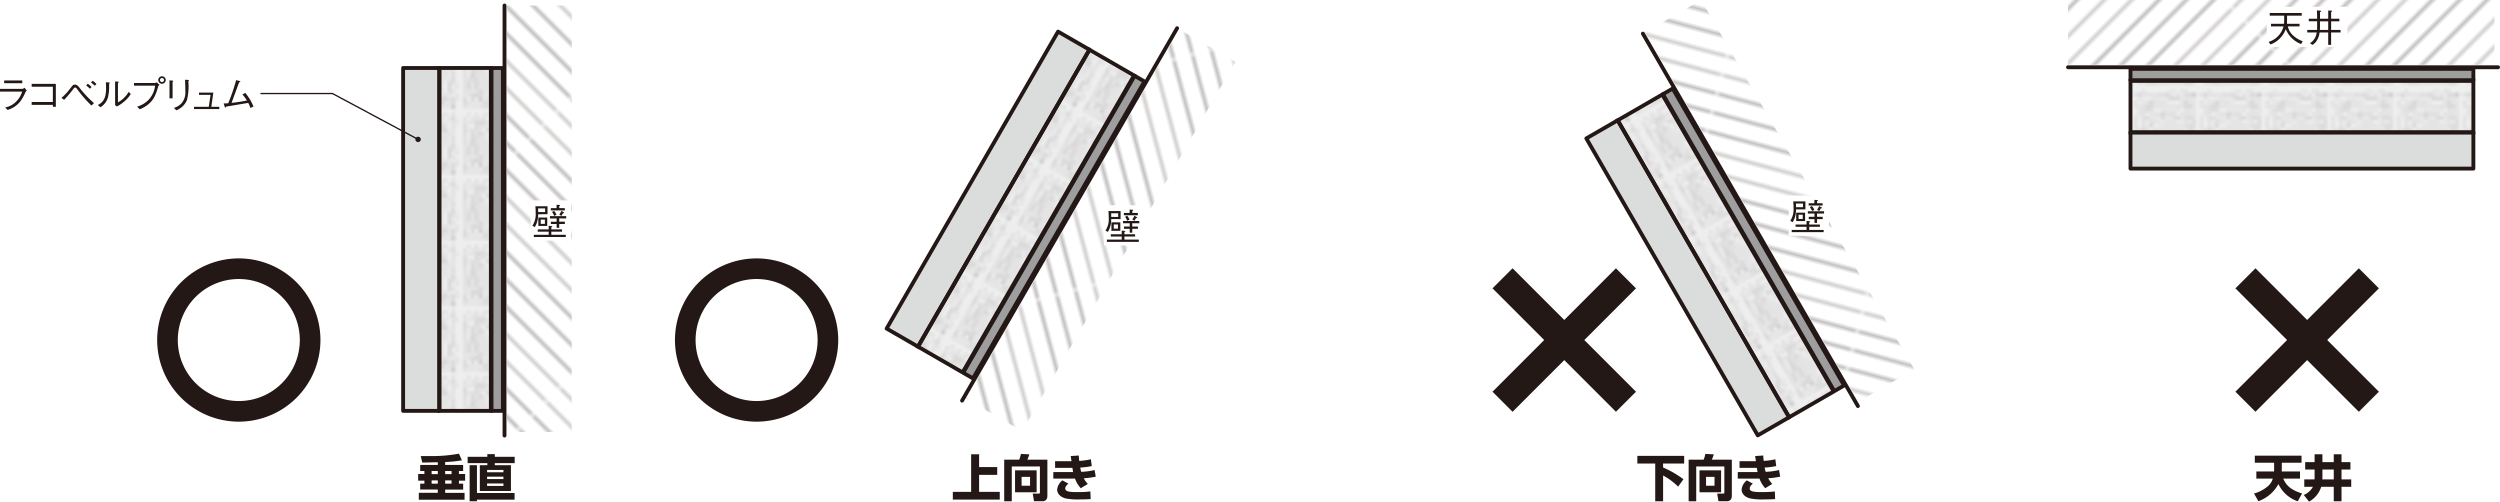 <svg xmlns="http://www.w3.org/2000/svg" xmlns:xlink="http://www.w3.org/1999/xlink" width="465.409" height="93.387" viewBox="0 0 465.409 93.387"><defs><clipPath id="a"><rect width="50.5" height="24.375" style="fill:none"/></clipPath><clipPath id="b"><rect width="16.28" height="16.036" style="fill:none"/></clipPath><clipPath id="c"><rect x="0.485" y="0.81" width="15.794" height="15.111" style="fill:none"/></clipPath><clipPath id="k" transform="translate(-1.126)"><rect x="75.814" y="0.666" width="31.751" height="80.779" style="fill:none"/></clipPath><pattern id="l" width="16.28" height="16.036" patternTransform="translate(13671.877 2701.526) rotate(90) scale(0.72)" patternUnits="userSpaceOnUse" viewBox="0 0 16.28 16.036"><rect width="16.28" height="16.036" style="fill:none"/><g style="clip-path:url(#b)"><line x1="0.855" y1="14.796" x2="0.855" y2="14.796" style="fill:none;stroke:#231815;stroke-linecap:round;stroke-linejoin:round;stroke-width:0.25px"/><g style="clip-path:url(#c)"><path d="M1.768,15.189a12.125,12.125,0,0,0,3.042.493,61.872,61.872,0,0,0,9.072-.062.969.969,0,0,0,.591-.182.658.658,0,0,0,.191-.491A1.339,1.339,0,0,0,13.8,13.8a3.963,3.963,0,0,0-1.487-.231l-5.725-.145a4.425,4.425,0,0,0-1.856.218A1.689,1.689,0,0,0,3.8,14.6" style="fill:none;stroke:#231815;stroke-linecap:round;stroke-linejoin:round;stroke-width:0.25px;stroke-dasharray:0,0.994"/></g><line x1="3.737" y1="15.091" x2="3.737" y2="15.091" style="fill:none;stroke:#231815;stroke-linecap:round;stroke-linejoin:round;stroke-width:0.25px"/><g style="clip-path:url(#c)"><path d="M4.709,15.055l6.316-.24" style="fill:none;stroke:#231815;stroke-linecap:round;stroke-linejoin:round;stroke-width:0.25px;stroke-dasharray:0,0.972"/></g><line x1="11.511" y1="14.797" x2="11.511" y2="14.797" style="fill:none;stroke:#231815;stroke-linecap:round;stroke-linejoin:round;stroke-width:0.25px"/><g style="clip-path:url(#c)"><path d="M10.534,14.536q-2.411-.645-4.822-1.287a12.817,12.817,0,0,0-2.229-.457c-.776-.065-1.568.009-2.335-.091" style="fill:none;stroke:#231815;stroke-linecap:round;stroke-linejoin:round;stroke-width:0.25px;stroke-dasharray:0,1.011"/></g><line x1="0.653" y1="12.607" x2="0.653" y2="12.607" style="fill:none;stroke:#231815;stroke-linecap:round;stroke-linejoin:round;stroke-width:0.25px"/><g style="clip-path:url(#c)"><path d="M1.223,13.627a4.588,4.588,0,0,0,.38.444" style="fill:none;stroke:#231815;stroke-linecap:round;stroke-linejoin:round;stroke-width:0.25px;stroke-dasharray:0,1.17"/></g><line x1="2.038" y1="14.462" x2="2.038" y2="14.462" style="fill:none;stroke:#231815;stroke-linecap:round;stroke-linejoin:round;stroke-width:0.25px"/><path d="M2.249,13.509A18.2,18.2,0,0,0,2.1,8.136" style="fill:none;stroke:#231815;stroke-linecap:round;stroke-linejoin:round;stroke-width:0.25px;stroke-dasharray:0,0.981"/><line x1="2.037" y1="7.643" x2="2.037" y2="7.643" style="fill:none;stroke:#231815;stroke-linecap:round;stroke-linejoin:round;stroke-width:0.25px"/><path d="M3.037,7.652l11.5.117" style="fill:none;stroke:#231815;stroke-linecap:round;stroke-linejoin:round;stroke-width:0.25px;stroke-dasharray:0,1"/><line x1="15.035" y1="7.773" x2="15.035" y2="7.773" style="fill:none;stroke:#231815;stroke-linecap:round;stroke-linejoin:round;stroke-width:0.25px"/><path d="M15.056,8.719a32.67,32.67,0,0,1-.24,4.242" style="fill:none;stroke:#231815;stroke-linecap:round;stroke-linejoin:round;stroke-width:0.25px;stroke-dasharray:0,0.945"/><line x1="14.756" y1="13.43" x2="14.756" y2="13.43" style="fill:none;stroke:#231815;stroke-linecap:round;stroke-linejoin:round;stroke-width:0.25px"/><path d="M13.838,13.047a13.912,13.912,0,0,0-4.886-.884,10.924,10.924,0,0,1-2.961-.158c-.543-.151-1.145-.627-.957-1.157.158-.449.739-.538,1.213-.556l7.347-.257" style="fill:none;stroke:#231815;stroke-linecap:round;stroke-linejoin:round;stroke-width:0.25px;stroke-dasharray:0,0.994"/><line x1="14.091" y1="10.019" x2="14.091" y2="10.019" style="fill:none;stroke:#231815;stroke-linecap:round;stroke-linejoin:round;stroke-width:0.25px"/><g style="clip-path:url(#c)"><path d="M13.829,9.152a.836.836,0,0,0-.305-.139,3.248,3.248,0,0,0-1.34.176,7.5,7.5,0,0,1-2.106.071q-2.572-.169-5.127-.528a.816.816,0,0,0-.6.072c-.182.133-.213.384-.291.595a1.669,1.669,0,0,1-1.146.951,4.943,4.943,0,0,1-1.537.1,1.29,1.29,0,0,1-.47-.078c-.54-.238-.5-1.009-.363-1.584q.268-1.155.537-2.311a1.9,1.9,0,0,1,.457-1.007,1.916,1.916,0,0,1,1.189-.364L14.27,4.268a.764.764,0,0,1,.4.042c.372.183.216.753-.046,1.075a7.2,7.2,0,0,1-2.444,1.688L9.771,8.281a1.813,1.813,0,0,1-.6.216,1.364,1.364,0,0,1-.9-.286A2.737,2.737,0,0,1,7.133,6" style="fill:none;stroke:#231815;stroke-linecap:round;stroke-linejoin:round;stroke-width:0.25px;stroke-dasharray:0,0.998"/></g><line x1="7.181" y1="5.503" x2="7.181" y2="5.503" style="fill:none;stroke:#231815;stroke-linecap:round;stroke-linejoin:round;stroke-width:0.25px"/><path d="M8.213,5.422c.861-.055,1.725-.081,2.587-.075" style="fill:none;stroke:#231815;stroke-linecap:round;stroke-linejoin:round;stroke-width:0.25px;stroke-dasharray:0,1.035"/><line x1="11.318" y1="5.352" x2="11.318" y2="5.352" style="fill:none;stroke:#231815;stroke-linecap:round;stroke-linejoin:round;stroke-width:0.25px"/><path d="M10.862,6.121a2.249,2.249,0,0,1-.6.23,21.233,21.233,0,0,1-5.563.51" style="fill:none;stroke:#231815;stroke-linecap:round;stroke-linejoin:round;stroke-width:0.25px;stroke-dasharray:0,0.961"/><line x1="4.214" y1="6.836" x2="4.214" y2="6.836" style="fill:none;stroke:#231815;stroke-linecap:round;stroke-linejoin:round;stroke-width:0.25px"/><g style="clip-path:url(#c)"><path d="M4.451,5.845a6.56,6.56,0,0,0,.034-1.792.762.762,0,0,0-.131-.4.8.8,0,0,0-.428-.22c-.376-.106-.751-.21-1.127-.317a3.422,3.422,0,0,0-1.391-.188,1.172,1.172,0,0,0-1.022.843.545.545,0,0,0,.04.359c.131.242.46.278.736.275,4.683-.049,9.1-2.57,13.767-2.586" style="fill:none;stroke:#231815;stroke-linecap:round;stroke-linejoin:round;stroke-width:0.25px;stroke-dasharray:0,1.02"/></g><line x1="15.438" y1="1.828" x2="15.438" y2="1.828" style="fill:none;stroke:#231815;stroke-linecap:round;stroke-linejoin:round;stroke-width:0.25px"/><g style="clip-path:url(#c)"><path d="M15.52,2.838q.453,5.811.344,11.647" style="fill:none;stroke:#231815;stroke-linecap:round;stroke-linejoin:round;stroke-width:0.25px;stroke-dasharray:0,1.013"/></g><line x1="15.853" y1="14.992" x2="15.853" y2="14.992" style="fill:none;stroke:#231815;stroke-linecap:round;stroke-linejoin:round;stroke-width:0.25px"/><g style="clip-path:url(#c)"><path d="M15.309,15.905a2.42,2.42,0,0,1-2.26-1.219,3.86,3.86,0,0,1-.383-1.289,2.4,2.4,0,0,1,.066-1.275.976.976,0,0,1,1.008-.64,37.251,37.251,0,0,0-8.792.193c-.506.048-1.157.011-1.332-.466-.264-.715.912-1.3.786-2.048a1.285,1.285,0,0,0-.465-.675C3.25,7.854,2.477,7.081,2.6,6.156A3,3,0,0,1,3.629,4.585,6.894,6.894,0,0,0,5.487,1.853a11.927,11.927,0,0,1-3.388-.2,1.99,1.99,0,0,0-.754-.062C1.111,1.631.9,1.766.663,1.8S.131,1.707.125,1.468C3.412.233,7.057.52,10.535,1A8.679,8.679,0,0,1,6.792,2.125c-.4.025-.944-.11-.931-.511a17.951,17.951,0,0,1,7.611,2.1Q13.235,2.456,13,1.192a19.65,19.65,0,0,1,3.02-.1A16.944,16.944,0,0,0,14.178,3.32a2.549,2.549,0,0,0-.062,2.735c.258.342.666.763.419,1.115a1.442,1.442,0,0,1-.31.259,1.473,1.473,0,0,0-.3,1.5,4.238,4.238,0,0,1,.28,1.581.838.838,0,0,1-.275.544c-.366.293-.9.065-1.367.061-.886-.009-1.528.8-2.268,1.281a5.611,5.611,0,0,1-4.6.291A26.489,26.489,0,0,0,1.135,11.4" style="fill:none;stroke:#231815;stroke-linecap:round;stroke-linejoin:round;stroke-width:0.25px;stroke-dasharray:0,1"/><path d="M11.477,1.133A3.115,3.115,0,0,1,13.632.125" style="fill:none;stroke:#231815;stroke-linecap:round;stroke-linejoin:round;stroke-width:0.25px;stroke-dasharray:0,1"/></g></g></pattern><pattern id="n" width="50.5" height="24.375" patternTransform="matrix(0.509, 0.509, 0.509, -0.509, -6323.429, 10965.223)" patternUnits="userSpaceOnUse" viewBox="0 0 50.5 24.375"><rect width="50.5" height="24.375" style="fill:none"/><g style="clip-path:url(#a)"><line y1="4.75" x2="50.5" y2="4.75" style="fill:none;stroke:#231815;stroke-width:0.25px"/><line y1="9.625" x2="50.5" y2="9.625" style="fill:none;stroke:#231815;stroke-width:0.25px"/><line y1="14.5" x2="50.5" y2="14.5" style="fill:none;stroke:#231815;stroke-width:0.25px"/><line y1="19.375" x2="50.5" y2="19.375" style="fill:none;stroke:#231815;stroke-width:0.25px"/><line y1="24.25" x2="50.5" y2="24.25" style="fill:none;stroke:#231815;stroke-width:0.25px"/></g></pattern><clipPath id="o" transform="translate(-1.126)"><rect x="165.824" y="4.889" width="65.277" height="75.369" style="fill:none"/></clipPath><pattern id="p" width="16.28" height="16.036" patternTransform="translate(12010.435 8549.563) rotate(120) scale(0.72)" patternUnits="userSpaceOnUse" viewBox="0 0 16.28 16.036"><rect width="16.28" height="16.036" style="fill:none"/><g style="clip-path:url(#b)"><line x1="0.855" y1="14.796" x2="0.855" y2="14.796" style="fill:none;stroke:#231815;stroke-linecap:round;stroke-linejoin:round;stroke-width:0.25px"/><g style="clip-path:url(#c)"><path d="M1.768,15.189a12.125,12.125,0,0,0,3.042.493,61.872,61.872,0,0,0,9.072-.062.969.969,0,0,0,.591-.182.658.658,0,0,0,.191-.491A1.339,1.339,0,0,0,13.8,13.8a3.963,3.963,0,0,0-1.487-.231l-5.725-.145a4.425,4.425,0,0,0-1.856.218A1.689,1.689,0,0,0,3.8,14.6" style="fill:none;stroke:#231815;stroke-linecap:round;stroke-linejoin:round;stroke-width:0.25px;stroke-dasharray:0,0.994"/></g><line x1="3.737" y1="15.091" x2="3.737" y2="15.091" style="fill:none;stroke:#231815;stroke-linecap:round;stroke-linejoin:round;stroke-width:0.25px"/><g style="clip-path:url(#c)"><path d="M4.709,15.055l6.316-.24" style="fill:none;stroke:#231815;stroke-linecap:round;stroke-linejoin:round;stroke-width:0.25px;stroke-dasharray:0,0.972"/></g><line x1="11.511" y1="14.797" x2="11.511" y2="14.797" style="fill:none;stroke:#231815;stroke-linecap:round;stroke-linejoin:round;stroke-width:0.25px"/><g style="clip-path:url(#c)"><path d="M10.534,14.536q-2.411-.645-4.822-1.287a12.817,12.817,0,0,0-2.229-.457c-.776-.065-1.568.009-2.335-.091" style="fill:none;stroke:#231815;stroke-linecap:round;stroke-linejoin:round;stroke-width:0.25px;stroke-dasharray:0,1.011"/></g><line x1="0.653" y1="12.607" x2="0.653" y2="12.607" style="fill:none;stroke:#231815;stroke-linecap:round;stroke-linejoin:round;stroke-width:0.25px"/><g style="clip-path:url(#c)"><path d="M1.223,13.627a4.588,4.588,0,0,0,.38.444" style="fill:none;stroke:#231815;stroke-linecap:round;stroke-linejoin:round;stroke-width:0.25px;stroke-dasharray:0,1.17"/></g><line x1="2.038" y1="14.462" x2="2.038" y2="14.462" style="fill:none;stroke:#231815;stroke-linecap:round;stroke-linejoin:round;stroke-width:0.25px"/><path d="M2.249,13.509A18.2,18.2,0,0,0,2.1,8.136" style="fill:none;stroke:#231815;stroke-linecap:round;stroke-linejoin:round;stroke-width:0.25px;stroke-dasharray:0,0.981"/><line x1="2.037" y1="7.643" x2="2.037" y2="7.643" style="fill:none;stroke:#231815;stroke-linecap:round;stroke-linejoin:round;stroke-width:0.25px"/><path d="M3.037,7.652l11.5.117" style="fill:none;stroke:#231815;stroke-linecap:round;stroke-linejoin:round;stroke-width:0.25px;stroke-dasharray:0,1"/><line x1="15.035" y1="7.773" x2="15.035" y2="7.773" style="fill:none;stroke:#231815;stroke-linecap:round;stroke-linejoin:round;stroke-width:0.25px"/><path d="M15.056,8.719a32.67,32.67,0,0,1-.24,4.242" style="fill:none;stroke:#231815;stroke-linecap:round;stroke-linejoin:round;stroke-width:0.25px;stroke-dasharray:0,0.945"/><line x1="14.756" y1="13.43" x2="14.756" y2="13.43" style="fill:none;stroke:#231815;stroke-linecap:round;stroke-linejoin:round;stroke-width:0.25px"/><path d="M13.838,13.047a13.912,13.912,0,0,0-4.886-.884,10.924,10.924,0,0,1-2.961-.158c-.543-.151-1.145-.627-.957-1.157.158-.449.739-.538,1.213-.556l7.347-.257" style="fill:none;stroke:#231815;stroke-linecap:round;stroke-linejoin:round;stroke-width:0.25px;stroke-dasharray:0,0.994"/><line x1="14.091" y1="10.019" x2="14.091" y2="10.019" style="fill:none;stroke:#231815;stroke-linecap:round;stroke-linejoin:round;stroke-width:0.25px"/><g style="clip-path:url(#c)"><path d="M13.829,9.152a.836.836,0,0,0-.305-.139,3.248,3.248,0,0,0-1.34.176,7.5,7.5,0,0,1-2.106.071q-2.572-.169-5.127-.528a.816.816,0,0,0-.6.072c-.182.133-.213.384-.291.595a1.669,1.669,0,0,1-1.146.951,4.943,4.943,0,0,1-1.537.1,1.29,1.29,0,0,1-.47-.078c-.54-.238-.5-1.009-.363-1.584q.268-1.155.537-2.311a1.9,1.9,0,0,1,.457-1.007,1.916,1.916,0,0,1,1.189-.364L14.27,4.268a.764.764,0,0,1,.4.042c.372.183.216.753-.046,1.075a7.2,7.2,0,0,1-2.444,1.688L9.771,8.281a1.813,1.813,0,0,1-.6.216,1.364,1.364,0,0,1-.9-.286A2.737,2.737,0,0,1,7.133,6" style="fill:none;stroke:#231815;stroke-linecap:round;stroke-linejoin:round;stroke-width:0.25px;stroke-dasharray:0,0.998"/></g><line x1="7.181" y1="5.503" x2="7.181" y2="5.503" style="fill:none;stroke:#231815;stroke-linecap:round;stroke-linejoin:round;stroke-width:0.25px"/><path d="M8.213,5.422c.861-.055,1.725-.081,2.587-.075" style="fill:none;stroke:#231815;stroke-linecap:round;stroke-linejoin:round;stroke-width:0.25px;stroke-dasharray:0,1.035"/><line x1="11.318" y1="5.352" x2="11.318" y2="5.352" style="fill:none;stroke:#231815;stroke-linecap:round;stroke-linejoin:round;stroke-width:0.25px"/><path d="M10.862,6.121a2.249,2.249,0,0,1-.6.23,21.233,21.233,0,0,1-5.563.51" style="fill:none;stroke:#231815;stroke-linecap:round;stroke-linejoin:round;stroke-width:0.25px;stroke-dasharray:0,0.961"/><line x1="4.214" y1="6.836" x2="4.214" y2="6.836" style="fill:none;stroke:#231815;stroke-linecap:round;stroke-linejoin:round;stroke-width:0.25px"/><g style="clip-path:url(#c)"><path d="M4.451,5.845a6.56,6.56,0,0,0,.034-1.792.762.762,0,0,0-.131-.4.8.8,0,0,0-.428-.22c-.376-.106-.751-.21-1.127-.317a3.422,3.422,0,0,0-1.391-.188,1.172,1.172,0,0,0-1.022.843.545.545,0,0,0,.04.359c.131.242.46.278.736.275,4.683-.049,9.1-2.57,13.767-2.586" style="fill:none;stroke:#231815;stroke-linecap:round;stroke-linejoin:round;stroke-width:0.25px;stroke-dasharray:0,1.02"/></g><line x1="15.438" y1="1.828" x2="15.438" y2="1.828" style="fill:none;stroke:#231815;stroke-linecap:round;stroke-linejoin:round;stroke-width:0.25px"/><g style="clip-path:url(#c)"><path d="M15.52,2.838q.453,5.811.344,11.647" style="fill:none;stroke:#231815;stroke-linecap:round;stroke-linejoin:round;stroke-width:0.25px;stroke-dasharray:0,1.013"/></g><line x1="15.853" y1="14.992" x2="15.853" y2="14.992" style="fill:none;stroke:#231815;stroke-linecap:round;stroke-linejoin:round;stroke-width:0.25px"/><g style="clip-path:url(#c)"><path d="M15.309,15.905a2.42,2.42,0,0,1-2.26-1.219,3.86,3.86,0,0,1-.383-1.289,2.4,2.4,0,0,1,.066-1.275.976.976,0,0,1,1.008-.64,37.251,37.251,0,0,0-8.792.193c-.506.048-1.157.011-1.332-.466-.264-.715.912-1.3.786-2.048a1.285,1.285,0,0,0-.465-.675C3.25,7.854,2.477,7.081,2.6,6.156A3,3,0,0,1,3.629,4.585,6.894,6.894,0,0,0,5.487,1.853a11.927,11.927,0,0,1-3.388-.2,1.99,1.99,0,0,0-.754-.062C1.111,1.631.9,1.766.663,1.8S.131,1.707.125,1.468C3.412.233,7.057.52,10.535,1A8.679,8.679,0,0,1,6.792,2.125c-.4.025-.944-.11-.931-.511a17.951,17.951,0,0,1,7.611,2.1Q13.235,2.456,13,1.192a19.65,19.65,0,0,1,3.02-.1A16.944,16.944,0,0,0,14.178,3.32a2.549,2.549,0,0,0-.062,2.735c.258.342.666.763.419,1.115a1.442,1.442,0,0,1-.31.259,1.473,1.473,0,0,0-.3,1.5,4.238,4.238,0,0,1,.28,1.581.838.838,0,0,1-.275.544c-.366.293-.9.065-1.367.061-.886-.009-1.528.8-2.268,1.281a5.611,5.611,0,0,1-4.6.291A26.489,26.489,0,0,0,1.135,11.4" style="fill:none;stroke:#231815;stroke-linecap:round;stroke-linejoin:round;stroke-width:0.25px;stroke-dasharray:0,1"/><path d="M11.477,1.133A3.115,3.115,0,0,1,13.632.125" style="fill:none;stroke:#231815;stroke-linecap:round;stroke-linejoin:round;stroke-width:0.25px;stroke-dasharray:0,1"/></g></g></pattern><pattern id="r" width="50.5" height="24.375" patternTransform="matrix(0.186, 0.695, 0.695, -0.186, -9478.48, 5645.246)" patternUnits="userSpaceOnUse" viewBox="0 0 50.5 24.375"><rect width="50.5" height="24.375" style="fill:none"/><g style="clip-path:url(#a)"><line y1="4.75" x2="50.5" y2="4.75" style="fill:none;stroke:#231815;stroke-width:0.25px"/><line y1="9.625" x2="50.5" y2="9.625" style="fill:none;stroke:#231815;stroke-width:0.25px"/><line y1="14.5" x2="50.5" y2="14.5" style="fill:none;stroke:#231815;stroke-width:0.25px"/><line y1="19.375" x2="50.5" y2="19.375" style="fill:none;stroke:#231815;stroke-width:0.25px"/><line y1="24.25" x2="50.5" y2="24.25" style="fill:none;stroke:#231815;stroke-width:0.25px"/></g></pattern><clipPath id="s" transform="translate(-1.126)"><rect x="296.082" width="61.424" height="81.41" style="fill:none"/></clipPath><pattern id="t" width="16.28" height="16.036" patternTransform="translate(12189.563 -3235.238) rotate(60) scale(0.72)" patternUnits="userSpaceOnUse" viewBox="0 0 16.28 16.036"><rect width="16.28" height="16.036" style="fill:none"/><g style="clip-path:url(#b)"><line x1="0.855" y1="14.796" x2="0.855" y2="14.796" style="fill:none;stroke:#231815;stroke-linecap:round;stroke-linejoin:round;stroke-width:0.25px"/><g style="clip-path:url(#c)"><path d="M1.768,15.189a12.125,12.125,0,0,0,3.042.493,61.872,61.872,0,0,0,9.072-.062.969.969,0,0,0,.591-.182.658.658,0,0,0,.191-.491A1.339,1.339,0,0,0,13.8,13.8a3.963,3.963,0,0,0-1.487-.231l-5.725-.145a4.425,4.425,0,0,0-1.856.218A1.689,1.689,0,0,0,3.8,14.6" style="fill:none;stroke:#231815;stroke-linecap:round;stroke-linejoin:round;stroke-width:0.25px;stroke-dasharray:0,0.994"/></g><line x1="3.737" y1="15.091" x2="3.737" y2="15.091" style="fill:none;stroke:#231815;stroke-linecap:round;stroke-linejoin:round;stroke-width:0.25px"/><g style="clip-path:url(#c)"><path d="M4.709,15.055l6.316-.24" style="fill:none;stroke:#231815;stroke-linecap:round;stroke-linejoin:round;stroke-width:0.25px;stroke-dasharray:0,0.972"/></g><line x1="11.511" y1="14.797" x2="11.511" y2="14.797" style="fill:none;stroke:#231815;stroke-linecap:round;stroke-linejoin:round;stroke-width:0.25px"/><g style="clip-path:url(#c)"><path d="M10.534,14.536q-2.411-.645-4.822-1.287a12.817,12.817,0,0,0-2.229-.457c-.776-.065-1.568.009-2.335-.091" style="fill:none;stroke:#231815;stroke-linecap:round;stroke-linejoin:round;stroke-width:0.25px;stroke-dasharray:0,1.011"/></g><line x1="0.653" y1="12.607" x2="0.653" y2="12.607" style="fill:none;stroke:#231815;stroke-linecap:round;stroke-linejoin:round;stroke-width:0.25px"/><g style="clip-path:url(#c)"><path d="M1.223,13.627a4.588,4.588,0,0,0,.38.444" style="fill:none;stroke:#231815;stroke-linecap:round;stroke-linejoin:round;stroke-width:0.25px;stroke-dasharray:0,1.17"/></g><line x1="2.038" y1="14.462" x2="2.038" y2="14.462" style="fill:none;stroke:#231815;stroke-linecap:round;stroke-linejoin:round;stroke-width:0.25px"/><path d="M2.249,13.509A18.2,18.2,0,0,0,2.1,8.136" style="fill:none;stroke:#231815;stroke-linecap:round;stroke-linejoin:round;stroke-width:0.25px;stroke-dasharray:0,0.981"/><line x1="2.037" y1="7.643" x2="2.037" y2="7.643" style="fill:none;stroke:#231815;stroke-linecap:round;stroke-linejoin:round;stroke-width:0.25px"/><path d="M3.037,7.652l11.5.117" style="fill:none;stroke:#231815;stroke-linecap:round;stroke-linejoin:round;stroke-width:0.25px;stroke-dasharray:0,1"/><line x1="15.035" y1="7.773" x2="15.035" y2="7.773" style="fill:none;stroke:#231815;stroke-linecap:round;stroke-linejoin:round;stroke-width:0.25px"/><path d="M15.056,8.719a32.67,32.67,0,0,1-.24,4.242" style="fill:none;stroke:#231815;stroke-linecap:round;stroke-linejoin:round;stroke-width:0.25px;stroke-dasharray:0,0.945"/><line x1="14.756" y1="13.43" x2="14.756" y2="13.43" style="fill:none;stroke:#231815;stroke-linecap:round;stroke-linejoin:round;stroke-width:0.25px"/><path d="M13.838,13.047a13.912,13.912,0,0,0-4.886-.884,10.924,10.924,0,0,1-2.961-.158c-.543-.151-1.145-.627-.957-1.157.158-.449.739-.538,1.213-.556l7.347-.257" style="fill:none;stroke:#231815;stroke-linecap:round;stroke-linejoin:round;stroke-width:0.25px;stroke-dasharray:0,0.994"/><line x1="14.091" y1="10.019" x2="14.091" y2="10.019" style="fill:none;stroke:#231815;stroke-linecap:round;stroke-linejoin:round;stroke-width:0.25px"/><g style="clip-path:url(#c)"><path d="M13.829,9.152a.836.836,0,0,0-.305-.139,3.248,3.248,0,0,0-1.34.176,7.5,7.5,0,0,1-2.106.071q-2.572-.169-5.127-.528a.816.816,0,0,0-.6.072c-.182.133-.213.384-.291.595a1.669,1.669,0,0,1-1.146.951,4.943,4.943,0,0,1-1.537.1,1.29,1.29,0,0,1-.47-.078c-.54-.238-.5-1.009-.363-1.584q.268-1.155.537-2.311a1.9,1.9,0,0,1,.457-1.007,1.916,1.916,0,0,1,1.189-.364L14.27,4.268a.764.764,0,0,1,.4.042c.372.183.216.753-.046,1.075a7.2,7.2,0,0,1-2.444,1.688L9.771,8.281a1.813,1.813,0,0,1-.6.216,1.364,1.364,0,0,1-.9-.286A2.737,2.737,0,0,1,7.133,6" style="fill:none;stroke:#231815;stroke-linecap:round;stroke-linejoin:round;stroke-width:0.25px;stroke-dasharray:0,0.998"/></g><line x1="7.181" y1="5.503" x2="7.181" y2="5.503" style="fill:none;stroke:#231815;stroke-linecap:round;stroke-linejoin:round;stroke-width:0.25px"/><path d="M8.213,5.422c.861-.055,1.725-.081,2.587-.075" style="fill:none;stroke:#231815;stroke-linecap:round;stroke-linejoin:round;stroke-width:0.25px;stroke-dasharray:0,1.035"/><line x1="11.318" y1="5.352" x2="11.318" y2="5.352" style="fill:none;stroke:#231815;stroke-linecap:round;stroke-linejoin:round;stroke-width:0.25px"/><path d="M10.862,6.121a2.249,2.249,0,0,1-.6.23,21.233,21.233,0,0,1-5.563.51" style="fill:none;stroke:#231815;stroke-linecap:round;stroke-linejoin:round;stroke-width:0.25px;stroke-dasharray:0,0.961"/><line x1="4.214" y1="6.836" x2="4.214" y2="6.836" style="fill:none;stroke:#231815;stroke-linecap:round;stroke-linejoin:round;stroke-width:0.25px"/><g style="clip-path:url(#c)"><path d="M4.451,5.845a6.56,6.56,0,0,0,.034-1.792.762.762,0,0,0-.131-.4.8.8,0,0,0-.428-.22c-.376-.106-.751-.21-1.127-.317a3.422,3.422,0,0,0-1.391-.188,1.172,1.172,0,0,0-1.022.843.545.545,0,0,0,.04.359c.131.242.46.278.736.275,4.683-.049,9.1-2.57,13.767-2.586" style="fill:none;stroke:#231815;stroke-linecap:round;stroke-linejoin:round;stroke-width:0.25px;stroke-dasharray:0,1.02"/></g><line x1="15.438" y1="1.828" x2="15.438" y2="1.828" style="fill:none;stroke:#231815;stroke-linecap:round;stroke-linejoin:round;stroke-width:0.25px"/><g style="clip-path:url(#c)"><path d="M15.52,2.838q.453,5.811.344,11.647" style="fill:none;stroke:#231815;stroke-linecap:round;stroke-linejoin:round;stroke-width:0.25px;stroke-dasharray:0,1.013"/></g><line x1="15.853" y1="14.992" x2="15.853" y2="14.992" style="fill:none;stroke:#231815;stroke-linecap:round;stroke-linejoin:round;stroke-width:0.25px"/><g style="clip-path:url(#c)"><path d="M15.309,15.905a2.42,2.42,0,0,1-2.26-1.219,3.86,3.86,0,0,1-.383-1.289,2.4,2.4,0,0,1,.066-1.275.976.976,0,0,1,1.008-.64,37.251,37.251,0,0,0-8.792.193c-.506.048-1.157.011-1.332-.466-.264-.715.912-1.3.786-2.048a1.285,1.285,0,0,0-.465-.675C3.25,7.854,2.477,7.081,2.6,6.156A3,3,0,0,1,3.629,4.585,6.894,6.894,0,0,0,5.487,1.853a11.927,11.927,0,0,1-3.388-.2,1.99,1.99,0,0,0-.754-.062C1.111,1.631.9,1.766.663,1.8S.131,1.707.125,1.468C3.412.233,7.057.52,10.535,1A8.679,8.679,0,0,1,6.792,2.125c-.4.025-.944-.11-.931-.511a17.951,17.951,0,0,1,7.611,2.1Q13.235,2.456,13,1.192a19.65,19.65,0,0,1,3.02-.1A16.944,16.944,0,0,0,14.178,3.32a2.549,2.549,0,0,0-.062,2.735c.258.342.666.763.419,1.115a1.442,1.442,0,0,1-.31.259,1.473,1.473,0,0,0-.3,1.5,4.238,4.238,0,0,1,.28,1.581.838.838,0,0,1-.275.544c-.366.293-.9.065-1.367.061-.886-.009-1.528.8-2.268,1.281a5.611,5.611,0,0,1-4.6.291A26.489,26.489,0,0,0,1.135,11.4" style="fill:none;stroke:#231815;stroke-linecap:round;stroke-linejoin:round;stroke-width:0.25px;stroke-dasharray:0,1"/><path d="M11.477,1.133A3.115,3.115,0,0,1,13.632.125" style="fill:none;stroke:#231815;stroke-linecap:round;stroke-linejoin:round;stroke-width:0.25px;stroke-dasharray:0,1"/></g></g></pattern><pattern id="u" width="50.5" height="24.375" patternTransform="matrix(0.695, 0.186, 0.186, -0.695, -969.644, 13919.679)" patternUnits="userSpaceOnUse" viewBox="0 0 50.5 24.375"><rect width="50.5" height="24.375" style="fill:none"/><g style="clip-path:url(#a)"><line y1="4.75" x2="50.5" y2="4.75" style="fill:none;stroke:#231815;stroke-width:0.25px"/><line y1="9.625" x2="50.5" y2="9.625" style="fill:none;stroke:#231815;stroke-width:0.25px"/><line y1="14.5" x2="50.5" y2="14.5" style="fill:none;stroke:#231815;stroke-width:0.25px"/><line y1="19.375" x2="50.5" y2="19.375" style="fill:none;stroke:#231815;stroke-width:0.25px"/><line y1="24.25" x2="50.5" y2="24.25" style="fill:none;stroke:#231815;stroke-width:0.25px"/></g></pattern><clipPath id="v" transform="translate(-1.126)"><rect x="385.756" y="0.001" width="80.779" height="31.751" style="fill:none"/></clipPath><pattern id="w" width="16.28" height="16.036" patternTransform="translate(2074.128 -9347.05) scale(0.72)" patternUnits="userSpaceOnUse" viewBox="0 0 16.28 16.036"><rect width="16.28" height="16.036" style="fill:none"/><g style="clip-path:url(#b)"><line x1="0.855" y1="14.796" x2="0.855" y2="14.796" style="fill:none;stroke:#231815;stroke-linecap:round;stroke-linejoin:round;stroke-width:0.25px"/><g style="clip-path:url(#c)"><path d="M1.768,15.189a12.125,12.125,0,0,0,3.042.493,61.872,61.872,0,0,0,9.072-.062.969.969,0,0,0,.591-.182.658.658,0,0,0,.191-.491A1.339,1.339,0,0,0,13.8,13.8a3.963,3.963,0,0,0-1.487-.231l-5.725-.145a4.425,4.425,0,0,0-1.856.218A1.689,1.689,0,0,0,3.8,14.6" style="fill:none;stroke:#231815;stroke-linecap:round;stroke-linejoin:round;stroke-width:0.25px;stroke-dasharray:0,0.994"/></g><line x1="3.737" y1="15.091" x2="3.737" y2="15.091" style="fill:none;stroke:#231815;stroke-linecap:round;stroke-linejoin:round;stroke-width:0.25px"/><g style="clip-path:url(#c)"><path d="M4.709,15.055l6.316-.24" style="fill:none;stroke:#231815;stroke-linecap:round;stroke-linejoin:round;stroke-width:0.25px;stroke-dasharray:0,0.972"/></g><line x1="11.511" y1="14.797" x2="11.511" y2="14.797" style="fill:none;stroke:#231815;stroke-linecap:round;stroke-linejoin:round;stroke-width:0.25px"/><g style="clip-path:url(#c)"><path d="M10.534,14.536q-2.411-.645-4.822-1.287a12.817,12.817,0,0,0-2.229-.457c-.776-.065-1.568.009-2.335-.091" style="fill:none;stroke:#231815;stroke-linecap:round;stroke-linejoin:round;stroke-width:0.25px;stroke-dasharray:0,1.011"/></g><line x1="0.653" y1="12.607" x2="0.653" y2="12.607" style="fill:none;stroke:#231815;stroke-linecap:round;stroke-linejoin:round;stroke-width:0.25px"/><g style="clip-path:url(#c)"><path d="M1.223,13.627a4.588,4.588,0,0,0,.38.444" style="fill:none;stroke:#231815;stroke-linecap:round;stroke-linejoin:round;stroke-width:0.25px;stroke-dasharray:0,1.17"/></g><line x1="2.038" y1="14.462" x2="2.038" y2="14.462" style="fill:none;stroke:#231815;stroke-linecap:round;stroke-linejoin:round;stroke-width:0.25px"/><path d="M2.249,13.509A18.2,18.2,0,0,0,2.1,8.136" style="fill:none;stroke:#231815;stroke-linecap:round;stroke-linejoin:round;stroke-width:0.25px;stroke-dasharray:0,0.981"/><line x1="2.037" y1="7.643" x2="2.037" y2="7.643" style="fill:none;stroke:#231815;stroke-linecap:round;stroke-linejoin:round;stroke-width:0.25px"/><path d="M3.037,7.652l11.5.117" style="fill:none;stroke:#231815;stroke-linecap:round;stroke-linejoin:round;stroke-width:0.25px;stroke-dasharray:0,1"/><line x1="15.035" y1="7.773" x2="15.035" y2="7.773" style="fill:none;stroke:#231815;stroke-linecap:round;stroke-linejoin:round;stroke-width:0.25px"/><path d="M15.056,8.719a32.67,32.67,0,0,1-.24,4.242" style="fill:none;stroke:#231815;stroke-linecap:round;stroke-linejoin:round;stroke-width:0.25px;stroke-dasharray:0,0.945"/><line x1="14.756" y1="13.43" x2="14.756" y2="13.43" style="fill:none;stroke:#231815;stroke-linecap:round;stroke-linejoin:round;stroke-width:0.25px"/><path d="M13.838,13.047a13.912,13.912,0,0,0-4.886-.884,10.924,10.924,0,0,1-2.961-.158c-.543-.151-1.145-.627-.957-1.157.158-.449.739-.538,1.213-.556l7.347-.257" style="fill:none;stroke:#231815;stroke-linecap:round;stroke-linejoin:round;stroke-width:0.25px;stroke-dasharray:0,0.994"/><line x1="14.091" y1="10.019" x2="14.091" y2="10.019" style="fill:none;stroke:#231815;stroke-linecap:round;stroke-linejoin:round;stroke-width:0.25px"/><g style="clip-path:url(#c)"><path d="M13.829,9.152a.836.836,0,0,0-.305-.139,3.248,3.248,0,0,0-1.34.176,7.5,7.5,0,0,1-2.106.071q-2.572-.169-5.127-.528a.816.816,0,0,0-.6.072c-.182.133-.213.384-.291.595a1.669,1.669,0,0,1-1.146.951,4.943,4.943,0,0,1-1.537.1,1.29,1.29,0,0,1-.47-.078c-.54-.238-.5-1.009-.363-1.584q.268-1.155.537-2.311a1.9,1.9,0,0,1,.457-1.007,1.916,1.916,0,0,1,1.189-.364L14.27,4.268a.764.764,0,0,1,.4.042c.372.183.216.753-.046,1.075a7.2,7.2,0,0,1-2.444,1.688L9.771,8.281a1.813,1.813,0,0,1-.6.216,1.364,1.364,0,0,1-.9-.286A2.737,2.737,0,0,1,7.133,6" style="fill:none;stroke:#231815;stroke-linecap:round;stroke-linejoin:round;stroke-width:0.25px;stroke-dasharray:0,0.998"/></g><line x1="7.181" y1="5.503" x2="7.181" y2="5.503" style="fill:none;stroke:#231815;stroke-linecap:round;stroke-linejoin:round;stroke-width:0.25px"/><path d="M8.213,5.422c.861-.055,1.725-.081,2.587-.075" style="fill:none;stroke:#231815;stroke-linecap:round;stroke-linejoin:round;stroke-width:0.25px;stroke-dasharray:0,1.035"/><line x1="11.318" y1="5.352" x2="11.318" y2="5.352" style="fill:none;stroke:#231815;stroke-linecap:round;stroke-linejoin:round;stroke-width:0.25px"/><path d="M10.862,6.121a2.249,2.249,0,0,1-.6.23,21.233,21.233,0,0,1-5.563.51" style="fill:none;stroke:#231815;stroke-linecap:round;stroke-linejoin:round;stroke-width:0.25px;stroke-dasharray:0,0.961"/><line x1="4.214" y1="6.836" x2="4.214" y2="6.836" style="fill:none;stroke:#231815;stroke-linecap:round;stroke-linejoin:round;stroke-width:0.25px"/><g style="clip-path:url(#c)"><path d="M4.451,5.845a6.56,6.56,0,0,0,.034-1.792.762.762,0,0,0-.131-.4.8.8,0,0,0-.428-.22c-.376-.106-.751-.21-1.127-.317a3.422,3.422,0,0,0-1.391-.188,1.172,1.172,0,0,0-1.022.843.545.545,0,0,0,.04.359c.131.242.46.278.736.275,4.683-.049,9.1-2.57,13.767-2.586" style="fill:none;stroke:#231815;stroke-linecap:round;stroke-linejoin:round;stroke-width:0.25px;stroke-dasharray:0,1.02"/></g><line x1="15.438" y1="1.828" x2="15.438" y2="1.828" style="fill:none;stroke:#231815;stroke-linecap:round;stroke-linejoin:round;stroke-width:0.25px"/><g style="clip-path:url(#c)"><path d="M15.52,2.838q.453,5.811.344,11.647" style="fill:none;stroke:#231815;stroke-linecap:round;stroke-linejoin:round;stroke-width:0.25px;stroke-dasharray:0,1.013"/></g><line x1="15.853" y1="14.992" x2="15.853" y2="14.992" style="fill:none;stroke:#231815;stroke-linecap:round;stroke-linejoin:round;stroke-width:0.25px"/><g style="clip-path:url(#c)"><path d="M15.309,15.905a2.42,2.42,0,0,1-2.26-1.219,3.86,3.86,0,0,1-.383-1.289,2.4,2.4,0,0,1,.066-1.275.976.976,0,0,1,1.008-.64,37.251,37.251,0,0,0-8.792.193c-.506.048-1.157.011-1.332-.466-.264-.715.912-1.3.786-2.048a1.285,1.285,0,0,0-.465-.675C3.25,7.854,2.477,7.081,2.6,6.156A3,3,0,0,1,3.629,4.585,6.894,6.894,0,0,0,5.487,1.853a11.927,11.927,0,0,1-3.388-.2,1.99,1.99,0,0,0-.754-.062C1.111,1.631.9,1.766.663,1.8S.131,1.707.125,1.468C3.412.233,7.057.52,10.535,1A8.679,8.679,0,0,1,6.792,2.125c-.4.025-.944-.11-.931-.511a17.951,17.951,0,0,1,7.611,2.1Q13.235,2.456,13,1.192a19.65,19.65,0,0,1,3.02-.1A16.944,16.944,0,0,0,14.178,3.32a2.549,2.549,0,0,0-.062,2.735c.258.342.666.763.419,1.115a1.442,1.442,0,0,1-.31.259,1.473,1.473,0,0,0-.3,1.5,4.238,4.238,0,0,1,.28,1.581.838.838,0,0,1-.275.544c-.366.293-.9.065-1.367.061-.886-.009-1.528.8-2.268,1.281a5.611,5.611,0,0,1-4.6.291A26.489,26.489,0,0,0,1.135,11.4" style="fill:none;stroke:#231815;stroke-linecap:round;stroke-linejoin:round;stroke-width:0.25px;stroke-dasharray:0,1"/><path d="M11.477,1.133A3.115,3.115,0,0,1,13.632.125" style="fill:none;stroke:#231815;stroke-linecap:round;stroke-linejoin:round;stroke-width:0.25px;stroke-dasharray:0,1"/></g></g></pattern><pattern id="y" width="50.5" height="24.375" patternTransform="matrix(0.509, -0.509, -0.509, -0.509, 10354.342, 10666.554)" patternUnits="userSpaceOnUse" viewBox="0 0 50.5 24.375"><rect width="50.5" height="24.375" style="fill:none"/><g style="clip-path:url(#a)"><line y1="4.75" x2="50.5" y2="4.75" style="fill:none;stroke:#231815;stroke-width:0.25px"/><line y1="9.625" x2="50.5" y2="9.625" style="fill:none;stroke:#231815;stroke-width:0.25px"/><line y1="14.5" x2="50.5" y2="14.5" style="fill:none;stroke:#231815;stroke-width:0.25px"/><line y1="19.375" x2="50.5" y2="19.375" style="fill:none;stroke:#231815;stroke-width:0.25px"/><line y1="24.25" x2="50.5" y2="24.25" style="fill:none;stroke:#231815;stroke-width:0.25px"/></g></pattern></defs><rect x="81.79" y="12.655" width="9.589" height="63.834" style="fill:#eeeeef"/><rect x="81.79" y="12.655" width="9.589" height="63.834" style="fill:none;stroke:#231815;stroke-width:0.36px"/><rect x="75.048" y="12.655" width="6.743" height="63.834" style="fill:#dbdcdc"/><g style="clip-path:url(#k)"><rect x="75.048" y="12.655" width="6.743" height="63.834" style="fill:none;stroke:#231815;stroke-linecap:round;stroke-linejoin:round;stroke-width:0.72px"/></g><rect x="91.504" y="12.655" width="2.109" height="63.834" style="fill:#9e9e9f"/><rect x="91.504" y="12.655" width="2.109" height="63.834" style="fill:none;stroke:#231815;stroke-linecap:round;stroke-linejoin:round;stroke-width:0.72px"/><rect x="81.79" y="12.655" width="9.589" height="63.834" style="fill:url(#l)"/><rect x="81.79" y="12.655" width="9.589" height="63.834" style="fill:none;stroke:#231815;stroke-width:0.72px"/><g style="clip-path:url(#k)"><line x1="93.922" y1="1.025" x2="93.922" y2="81.085" style="fill:none;stroke:#231815;stroke-linecap:round;stroke-linejoin:round;stroke-width:0.72px"/></g><rect x="94.379" y="1.026" width="12.06" height="79.386" style="fill:url(#n)"/><rect x="160.217" y="34.498" width="63.833" height="9.589" transform="translate(60.92 186.045) rotate(-60.003)" style="fill:#eeeeef"/><polyline points="179.201 69.33 170.897 64.536 202.814 9.255 211.118 14.049 179.201 69.33" style="fill:none;stroke:#231815;stroke-width:0.36px"/><rect x="153.145" y="31.838" width="63.835" height="6.742" transform="translate(60.912 177.872) rotate(-60)" style="fill:#dbdcdc"/><g style="clip-path:url(#o)"><polyline points="170.897 64.536 165.058 61.165 196.975 5.883 202.814 9.254 170.897 64.536" style="fill:none;stroke:#231815;stroke-linecap:round;stroke-linejoin:round;stroke-width:0.72px"/></g><rect x="165.39" y="41.225" width="63.834" height="2.108" transform="translate(60.953 192.05) rotate(-60.015)" style="fill:#9e9e9f"/><polyline points="181.136 70.447 179.31 69.393 211.227 14.111 213.053 15.165 181.136 70.447" style="fill:none;stroke:#231815;stroke-linecap:round;stroke-linejoin:round;stroke-width:0.72px"/><polygon points="179.201 69.33 170.897 64.536 202.814 9.255 211.118 14.049 179.201 69.33" style="fill:url(#p)"/><polyline points="179.201 69.33 170.897 64.536 202.814 9.255 211.118 14.049 179.201 69.33" style="fill:none;stroke:#231815;stroke-width:0.72px"/><g style="clip-path:url(#o)"><line x1="219.135" y1="5.249" x2="179.105" y2="74.582" style="fill:none;stroke:#231815;stroke-linecap:round;stroke-linejoin:round;stroke-width:0.72px"/></g><polygon points="179.838 74.227 190.282 80.258 229.975 11.508 219.531 5.477 179.838 74.227" style="fill:url(#r)"/><rect x="317.597" y="15.723" width="9.589" height="63.834" transform="translate(18.251 167.591) rotate(-30.002)" style="fill:#eeeeef"/><polyline points="341.376 72.884 333.072 77.679 301.155 22.396 309.459 17.602 341.376 72.884" style="fill:none;stroke:#231815;stroke-width:0.36px"/><rect x="311.949" y="19.806" width="6.742" height="63.834" transform="translate(15.258 164.59) rotate(-30)" style="fill:#dbdcdc"/><g style="clip-path:url(#s)"><polyline points="333.072 77.679 327.233 81.05 295.316 25.767 301.155 22.396 333.072 77.679" style="fill:none;stroke:#231815;stroke-linecap:round;stroke-linejoin:round;stroke-width:0.72px"/></g><rect x="326.511" y="12.736" width="2.109" height="63.834" transform="translate(20.451 169.808) rotate(-30.008)" style="fill:#9e9e9f"/><polyline points="343.311 71.767 341.485 72.821 309.567 17.539 311.395 16.485 343.311 71.767" style="fill:none;stroke:#231815;stroke-linecap:round;stroke-linejoin:round;stroke-width:0.72px"/><polygon points="341.376 72.884 333.072 77.679 301.155 22.396 309.459 17.602 341.376 72.884" style="fill:url(#t)"/><polyline points="341.376 72.884 333.072 77.679 301.155 22.396 309.459 17.602 341.376 72.884" style="fill:none;stroke:#231815;stroke-width:0.72px"/><line x1="305.847" y1="6.26" x2="345.877" y2="75.593" style="fill:none;stroke:#231815;stroke-linecap:round;stroke-linejoin:round;stroke-width:0.72px"/><polygon points="316.687 0.001 306.244 6.031 345.935 74.782 356.38 68.752 316.687 0.001" style="fill:url(#u)"/><rect x="396.619" y="15.059" width="63.834" height="9.589" style="fill:#eeeeef"/><rect x="396.619" y="15.059" width="63.834" height="9.589" style="fill:none;stroke:#231815;stroke-width:0.36px"/><rect x="396.618" y="24.648" width="63.835" height="6.743" style="fill:#dbdcdc"/><g style="clip-path:url(#v)"><rect x="396.619" y="24.648" width="63.834" height="6.743" style="fill:none;stroke:#231815;stroke-linecap:round;stroke-linejoin:round;stroke-width:0.72px"/></g><rect x="396.619" y="12.825" width="63.834" height="2.108" style="fill:#9e9e9f"/><rect x="396.619" y="12.825" width="63.834" height="2.108" style="fill:none;stroke:#231815;stroke-linecap:round;stroke-linejoin:round;stroke-width:0.72px"/><rect x="396.619" y="15.059" width="63.834" height="9.589" style="fill:url(#w)"/><rect x="396.619" y="15.059" width="63.834" height="9.589" style="fill:none;stroke:#231815;stroke-width:0.72px"/><g style="clip-path:url(#v)"><line x1="384.99" y1="12.517" x2="465.049" y2="12.517" style="fill:none;stroke:#231815;stroke-linecap:round;stroke-linejoin:round;stroke-width:0.72px"/></g><rect x="384.99" width="79.386" height="12.059" style="fill:url(#y)"/><polygon points="433.242 63.302 442.863 53.68 439.128 49.945 429.507 59.566 419.886 49.945 416.15 53.68 425.771 63.302 416.15 72.922 419.886 76.657 429.507 67.036 439.128 76.657 442.863 72.922 433.242 63.302" style="fill:#231815"/><polygon points="294.941 63.302 304.562 53.68 300.827 49.945 291.207 59.566 281.585 49.945 277.849 53.68 287.47 63.302 277.849 72.922 281.585 76.657 291.207 67.036 300.827 76.657 304.562 72.922 294.941 63.302" style="fill:#231815"/><path d="M141.976,76.578A13.277,13.277,0,1,0,128.7,63.3,13.276,13.276,0,0,0,141.976,76.578Z" transform="translate(-1.126)" style="fill:none;stroke:#231815;stroke-width:3.84px"/><path d="M45.583,76.578A13.277,13.277,0,1,0,32.307,63.3,13.276,13.276,0,0,0,45.583,76.578Z" transform="translate(-1.126)" style="fill:none;stroke:#231815;stroke-width:3.84px"/><path d="M1.126,17.056v-.518H5.31a.853.853,0,0,0,.389-.2l.425.53c-.17.142-.2.17-.24.255a9.287,9.287,0,0,1-.956,1.728,4.665,4.665,0,0,1-2.386,1.614l-.46-.46a3.792,3.792,0,0,0,2.1-1.147,4.33,4.33,0,0,0,1.068-1.8Zm4.148-1.565H1.9v-.517H5.274Z" transform="translate(-1.126)" style="fill:#231815"/><path d="M7.021,19.527v-.538h3.944V16.15H7.021v-.532h4.5V19.88h-.553v-.353Z" transform="translate(-1.126)" style="fill:#231815"/><path d="M12.571,18.217a9.671,9.671,0,0,0,1.48-1.551c.092-.113.517-.673.581-.736a.678.678,0,0,1,.453-.185c.29,0,.523.2.786.518a19.757,19.757,0,0,0,2.747,2.931l-.461.46a22.491,22.491,0,0,1-2.6-2.981c-.184-.248-.283-.375-.432-.375s-.163.035-.41.354a24.282,24.282,0,0,1-1.65,1.933Zm5.289-1.692a4.6,4.6,0,0,0-.7-.61l.312-.332a5,5,0,0,1,.7.609Zm.907-.56a6.144,6.144,0,0,0-.7-.608l.312-.326a5.285,5.285,0,0,1,.7.609Z" transform="translate(-1.126)" style="fill:#231815"/><path d="M19.346,19.548c.715-.4,1.529-.9,1.529-3.123,0-.432-.021-.85-.035-1.118l.58.05c.029.007.156.013.156.085,0,.035-.014.049-.148.148a8.729,8.729,0,0,1-.135,2.224,3.123,3.123,0,0,1-1.487,2.152Zm3.207-4.39.567.042c.07.008.134.029.134.072s-.021.056-.17.148v3.625a4.339,4.339,0,0,0,1.2-.906,4.733,4.733,0,0,0,.814-1.048l.368.425a5.793,5.793,0,0,1-1.154,1.331,6.836,6.836,0,0,1-1.423.976l-.333-.261Z" transform="translate(-1.126)" style="fill:#231815"/><path d="M26.071,15.951v-.5h3.908a.981.981,0,0,0,.319-.126l.531.459c-.178.177-.2.191-.241.3C30.043,17.99,29.6,18.7,28.7,19.442a5.886,5.886,0,0,1-1.557.9l-.5-.481a5.021,5.021,0,0,0,2.088-1.218A4.636,4.636,0,0,0,30,15.951ZM30.588,14.9a.694.694,0,1,1,.7.693A.7.7,0,0,1,30.588,14.9Zm1.069,0a.368.368,0,0,0-.375-.375.378.378,0,1,0,.007.756A.373.373,0,0,0,31.657,14.9Z" transform="translate(-1.126)" style="fill:#231815"/><path d="M33.241,15.009c.057,0,.142.022.142.071s-.008.05-.128.149v3.08h-.573V14.952Zm.276,5.07a3.019,3.019,0,0,0,1.409-.857,3.117,3.117,0,0,0,.708-2.209c0-.212-.021-1.161-.029-1.352-.006-.219-.006-.255-.028-.814l.574.028c.028.007.149.014.149.085,0,.029-.015.042-.113.184a10.218,10.218,0,0,1-.277,3.54,3.514,3.514,0,0,1-1.968,1.855Z" transform="translate(-1.126)" style="fill:#231815"/><path d="M41.955,19.88V20.3H37.246V19.88h2.747l.333-2.216H38.174v-.425h2.669l-.382,2.641Z" transform="translate(-1.126)" style="fill:#231815"/><path d="M47.737,20.1a4.067,4.067,0,0,0-.4-.942c-1.068.177-1.274.212-3.129.525-.807.14-.835.14-.963.162-.113.163-.127.178-.17.178-.071,0-.092-.078-.106-.121l-.205-.652a4.474,4.474,0,0,0,.849-.035,34.226,34.226,0,0,0,1.473-4.3l.658.17c.043.008.121.035.121.1s-.121.1-.219.141c-.1.247-1.056,2.832-1.41,3.83.963-.113,1.912-.254,2.861-.446a9.193,9.193,0,0,0-.828-1.118l.516-.3a9.545,9.545,0,0,1,1.53,2.542Z" transform="translate(-1.126)" style="fill:#231815"/><rect x="98.816" y="37.305" width="7.5" height="7.5" style="fill:#fff"/><path d="M101.308,39.884a4.444,4.444,0,0,1-.609,2.379l-.46-.233a3.926,3.926,0,0,0,.609-2.436,11.841,11.841,0,0,0-.057-1.2h2.266v1.486Zm-.8,4.241v-.418h2.762v-.573h-2.04v-.425h2.04V42.03l.551.063c.043.007.114.014.114.063,0,.064-.079.1-.17.142v.411h1.989v.425h-1.989v.573h2.69v.418Zm2.1-5.324h-1.31c.007.255.014.4.014.68h1.3Zm-1.26,3.264V40.493H103v1.572Zm1.218-1.183h-.78v.793h.78Zm2.662-.219v.609h1.054V41.7h-1.054v.714h-.475V41.7H103.68v-.425h1.069v-.609H103.51v-.425h3.023v.425Zm-1.558-1.494v-.425h1.068v-.63l.546.042c.049.007.114.015.114.064s-.1.113-.164.148v.376h1.034v.425Zm.63,1.027a2.768,2.768,0,0,0-.4-.722l.375-.22a2.726,2.726,0,0,1,.446.722Zm1.628-.51a4.678,4.678,0,0,1-.3.51l-.383-.249a3.772,3.772,0,0,0,.39-.686l.438.262c.029.021.079.056.079.091C106.144,39.686,106.052,39.686,105.924,39.686Z" transform="translate(-1.126)" style="fill:#231815"/><rect x="205.499" y="38.207" width="7.5" height="7.5" style="fill:#fff"/><path d="M207.991,40.785a4.441,4.441,0,0,1-.608,2.379l-.46-.233a3.922,3.922,0,0,0,.608-2.436,11.885,11.885,0,0,0-.056-1.2h2.265v1.487Zm-.8,4.242v-.418h2.762v-.574h-2.039v-.424h2.039v-.68l.552.063c.043.007.113.015.113.064,0,.064-.078.1-.17.141v.412h1.99v.424h-1.99v.574h2.691v.418Zm2.1-5.325h-1.309c.006.255.013.4.013.68h1.3Zm-1.26,3.264V41.394h1.657v1.572Zm1.218-1.183h-.779v.793h.779Zm2.662-.219v.609h1.055V42.6h-1.055v.715h-.474V42.6h-1.07v-.425h1.07v-.609h-1.24V41.14h3.024v.424Zm-1.557-1.493v-.425h1.068v-.631l.546.043c.049.007.113.014.113.063s-.1.114-.163.15v.375h1.033v.425Zm.629,1.026a2.772,2.772,0,0,0-.4-.723l.375-.218a2.7,2.7,0,0,1,.446.721Zm1.628-.51a4.363,4.363,0,0,1-.3.51l-.383-.248a3.782,3.782,0,0,0,.39-.687l.438.262c.028.022.078.057.078.093C212.827,40.587,212.735,40.587,212.607,40.587Z" transform="translate(-1.126)" style="fill:#231815"/><rect x="332.984" y="36.4" width="7.5" height="7.5" style="fill:#fff"/><path d="M335.477,38.979a4.457,4.457,0,0,1-.61,2.379l-.46-.234a3.922,3.922,0,0,0,.61-2.435c0-.375-.015-.765-.057-1.2h2.266v1.488Zm-.8,4.241V42.8h2.761v-.573H335.4V41.8h2.04v-.68l.552.064c.042.007.114.014.114.063,0,.065-.079.1-.17.142V41.8h1.989v.425h-1.989V42.8h2.69v.418Zm2.095-5.324h-1.31c.008.255.015.4.015.679h1.3Zm-1.26,3.263V39.587h1.657v1.572Zm1.217-1.182h-.778v.793h.778Zm2.663-.22v.609h1.054v.425h-1.054v.715h-.475v-.715h-1.068v-.425h1.068v-.609h-1.238v-.424H340.7v.424Zm-1.558-1.493v-.425H338.9v-.631l.545.043c.05.007.114.014.114.064s-.1.113-.164.149v.375h1.035v.425Zm.63,1.026a2.754,2.754,0,0,0-.4-.722l.375-.219a2.71,2.71,0,0,1,.446.722Zm1.629-.509a4.536,4.536,0,0,1-.305.509l-.382-.248a3.77,3.77,0,0,0,.389-.686l.439.261c.029.022.078.057.078.093C340.312,38.781,340.22,38.781,340.093,38.781Z" transform="translate(-1.126)" style="fill:#231815"/><rect x="422.007" y="1.26" width="15" height="7.5" style="fill:#fff"/><path d="M423.905,4.914V4.432h2.421c.022-.333.036-.573.036-1.515h-2.69V2.422h5.954v.495h-2.733c0,.453,0,1.084-.014,1.515h2.336v.482h-2.173a3.135,3.135,0,0,0,.991,1.706,5.392,5.392,0,0,0,1.784,1.062L429.5,8.2a4.988,4.988,0,0,1-2.846-2.782,4.831,4.831,0,0,1-2.832,2.86l-.368-.475a4.1,4.1,0,0,0,2.782-2.888Z" transform="translate(-1.126)" style="fill:#231815"/><path d="M435.091,6.047V8.354h-.538V6.047h-1.608a3.409,3.409,0,0,1-.453,1.394,2.435,2.435,0,0,1-.856.913l-.475-.31a2.6,2.6,0,0,0,1.084-1.332,2.957,2.957,0,0,0,.17-.665h-1.756V5.572h1.813c.007-.12.02-.227.02-.608v-1h-1.55V3.483h1.55c-.007-.665-.013-.99-.042-1.543l.6.043c.113.007.191.027.191.092s-.085.1-.213.162V3.483h1.53V1.954l.573.029c.057,0,.149.007.149.077s-.085.12-.184.17V3.483h1.529v.483h-1.529V5.572h1.756v.475Zm-.538-2.081h-1.53v.906c0,.3-.006.46-.021.7h1.551Z" transform="translate(-1.126)" style="fill:#231815"/><polyline points="48.487 17.413 61.893 17.413 77.833 25.951" style="fill:none;stroke:#231815;stroke-width:0.25px"/><path d="M78.959,26.451a.5.5,0,1,0-.5-.5.5.5,0,0,0,.5.5" transform="translate(-1.126)" style="fill:#231815"/><path d="M82.63,86.051c-.258.009-2.829.065-2.894.065L79.45,84.9c.4.01.858.01,1.539,0a27.433,27.433,0,0,0,5.576-.442l.553,1.235A20.644,20.644,0,0,1,84,86.006v.543h3.345v1.133h-.784v.554h1.153V89.48H86.565v.562h.784v1.1H84v.609h3.612v1.281H79.091V91.747H82.63v-.609H79.35v-1.1h.783V89.48H78.972V88.236h1.161v-.554H79.35V86.549h3.28Zm-1.151,1.631v.581H82.63v-.581Zm0,1.751v.609H82.63v-.609ZM84,87.682v.581h1.188v-.581Zm0,1.751v.609h1.188v-.609Z" transform="translate(-1.126)" style="fill:#231815"/><path d="M91.852,84.549h1.391v.489h3.7v1.18h-3.7V86.6h3v4.811H90.451V86.6h1.4v-.377H88.184v-1.18h3.668Zm-1.936,7.235h7.005v1.235H89.916v.295H88.553V86.6h1.363Zm1.89-4.3v.434h3.041v-.434Zm0,1.254v.451h3.041v-.451Zm0,1.271v.452h3.041v-.452Z" transform="translate(-1.126)" style="fill:#231815"/><path d="M183.4,84.567v2.388h3.374V88.4H183.4v3.171h3.844V93.01h-8.737V91.572h3.41V84.567Z" transform="translate(-1.126)" style="fill:#231815"/><path d="M194.719,86.843h-5.236v6.471h-1.41V85.572h2.793a5.684,5.684,0,0,0,.314-1.069l1.575.083a8.844,8.844,0,0,1-.368.986h3.723v6.737c0,.941-.7,1-.866,1h-1.622l-.24-1.42h1.106c.231,0,.231-.1.231-.267Zm-.609.71v4.092h-4.018V87.553Zm-2.8,1.217v1.65h1.576V88.77Z" transform="translate(-1.126)" style="fill:#231815"/><path d="M201.959,84.8c.027.433.046.71.083,1a12.36,12.36,0,0,0,2.166-.3l.166,1.262a12.256,12.256,0,0,1-2.147.277,5.273,5.273,0,0,0,.183.8A12.643,12.643,0,0,0,204.9,87.5l.213,1.235a14.307,14.307,0,0,1-2.221.3,4.395,4.395,0,0,0,.747,1.059l-1.31.793a5.264,5.264,0,0,1-1.078-1.8,1.033,1.033,0,0,1-.185.009h-3.851V87.885H200.9c-.037-.184-.046-.249-.129-.783h-3.226V85.858H200.6c-.1-.637-.111-.71-.138-.959Zm-1.936,5.235c-.2.175-.589.5-.589.9,0,.626,1,.673,2.23.673a19.4,19.4,0,0,0,2.451-.12l.056,1.419c-.322.028-.829.064-1.871.064a11.881,11.881,0,0,1-2.756-.174c-1.446-.369-1.612-1.318-1.612-1.631a2.463,2.463,0,0,1,.976-1.742Z" transform="translate(-1.126)" style="fill:#231815"/><path d="M305.94,84.862h8.718v1.429h-3.926v.737a18.63,18.63,0,0,1,3.789,2.185l-.987,1.382a12.081,12.081,0,0,0-2.8-2.074v4.793h-1.465V86.291H305.94Z" transform="translate(-1.126)" style="fill:#231815"/><path d="M322.139,86.843H316.9v6.471h-1.41V85.572h2.793A5.684,5.684,0,0,0,318.6,84.5l1.575.083a8.844,8.844,0,0,1-.368.986h3.723v6.737c0,.941-.7,1-.866,1h-1.622l-.24-1.42h1.106c.231,0,.231-.1.231-.267Zm-.609.71v4.092h-4.018V87.553Zm-2.8,1.217v1.65h1.576V88.77Z" transform="translate(-1.126)" style="fill:#231815"/><path d="M329.379,84.8c.027.433.046.71.083,1a12.373,12.373,0,0,0,2.166-.3l.166,1.262a12.256,12.256,0,0,1-2.148.277,5.4,5.4,0,0,0,.184.8,12.643,12.643,0,0,0,2.488-.342l.213,1.235a14.323,14.323,0,0,1-2.221.3,4.395,4.395,0,0,0,.747,1.059l-1.31.793a5.264,5.264,0,0,1-1.078-1.8,1.039,1.039,0,0,1-.185.009h-3.851V87.885h3.686c-.037-.184-.047-.249-.13-.783h-3.225V85.858h3.051c-.1-.637-.111-.71-.138-.959Zm-1.936,5.235c-.2.175-.589.5-.589.9,0,.626,1,.673,2.23.673a19.4,19.4,0,0,0,2.451-.12l.056,1.419c-.322.028-.829.064-1.871.064a11.881,11.881,0,0,1-2.756-.174c-1.446-.369-1.612-1.318-1.612-1.631a2.463,2.463,0,0,1,.976-1.742Z" transform="translate(-1.126)" style="fill:#231815"/><path d="M424.475,87.765c0-.11.008-.22.008-.469V86.143h-3.594V84.826h8.7v1.317h-3.677v1.143c0,.222-.01.332-.018.479h3.41v1.328H426.18c.507,1.161,1.262,2.074,3.51,2.774l-.81,1.456a6.2,6.2,0,0,1-3.595-3.207,6.83,6.83,0,0,1-3.732,3.188l-.812-1.428a6.677,6.677,0,0,0,2.747-1.511,2.964,2.964,0,0,0,.746-1.272h-3.059V87.765Z" transform="translate(-1.126)" style="fill:#231815"/><path d="M432.019,87.406h-1.751V86.033h1.751V84.567h1.456v1.466h2.11V84.567h1.447v1.466h1.659v1.373h-1.659V89.25h1.807v1.373h-1.807v2.7h-1.447v-2.7h-2.331a4.825,4.825,0,0,1-2.268,2.764l-.976-1.244a3.484,3.484,0,0,0,1.7-1.52H430.1V89.25H432a2.017,2.017,0,0,0,.019-.3Zm1.456,1.354c0,.25-.009.378-.019.49h2.129V87.406h-2.11Z" transform="translate(-1.126)" style="fill:#231815"/></svg>